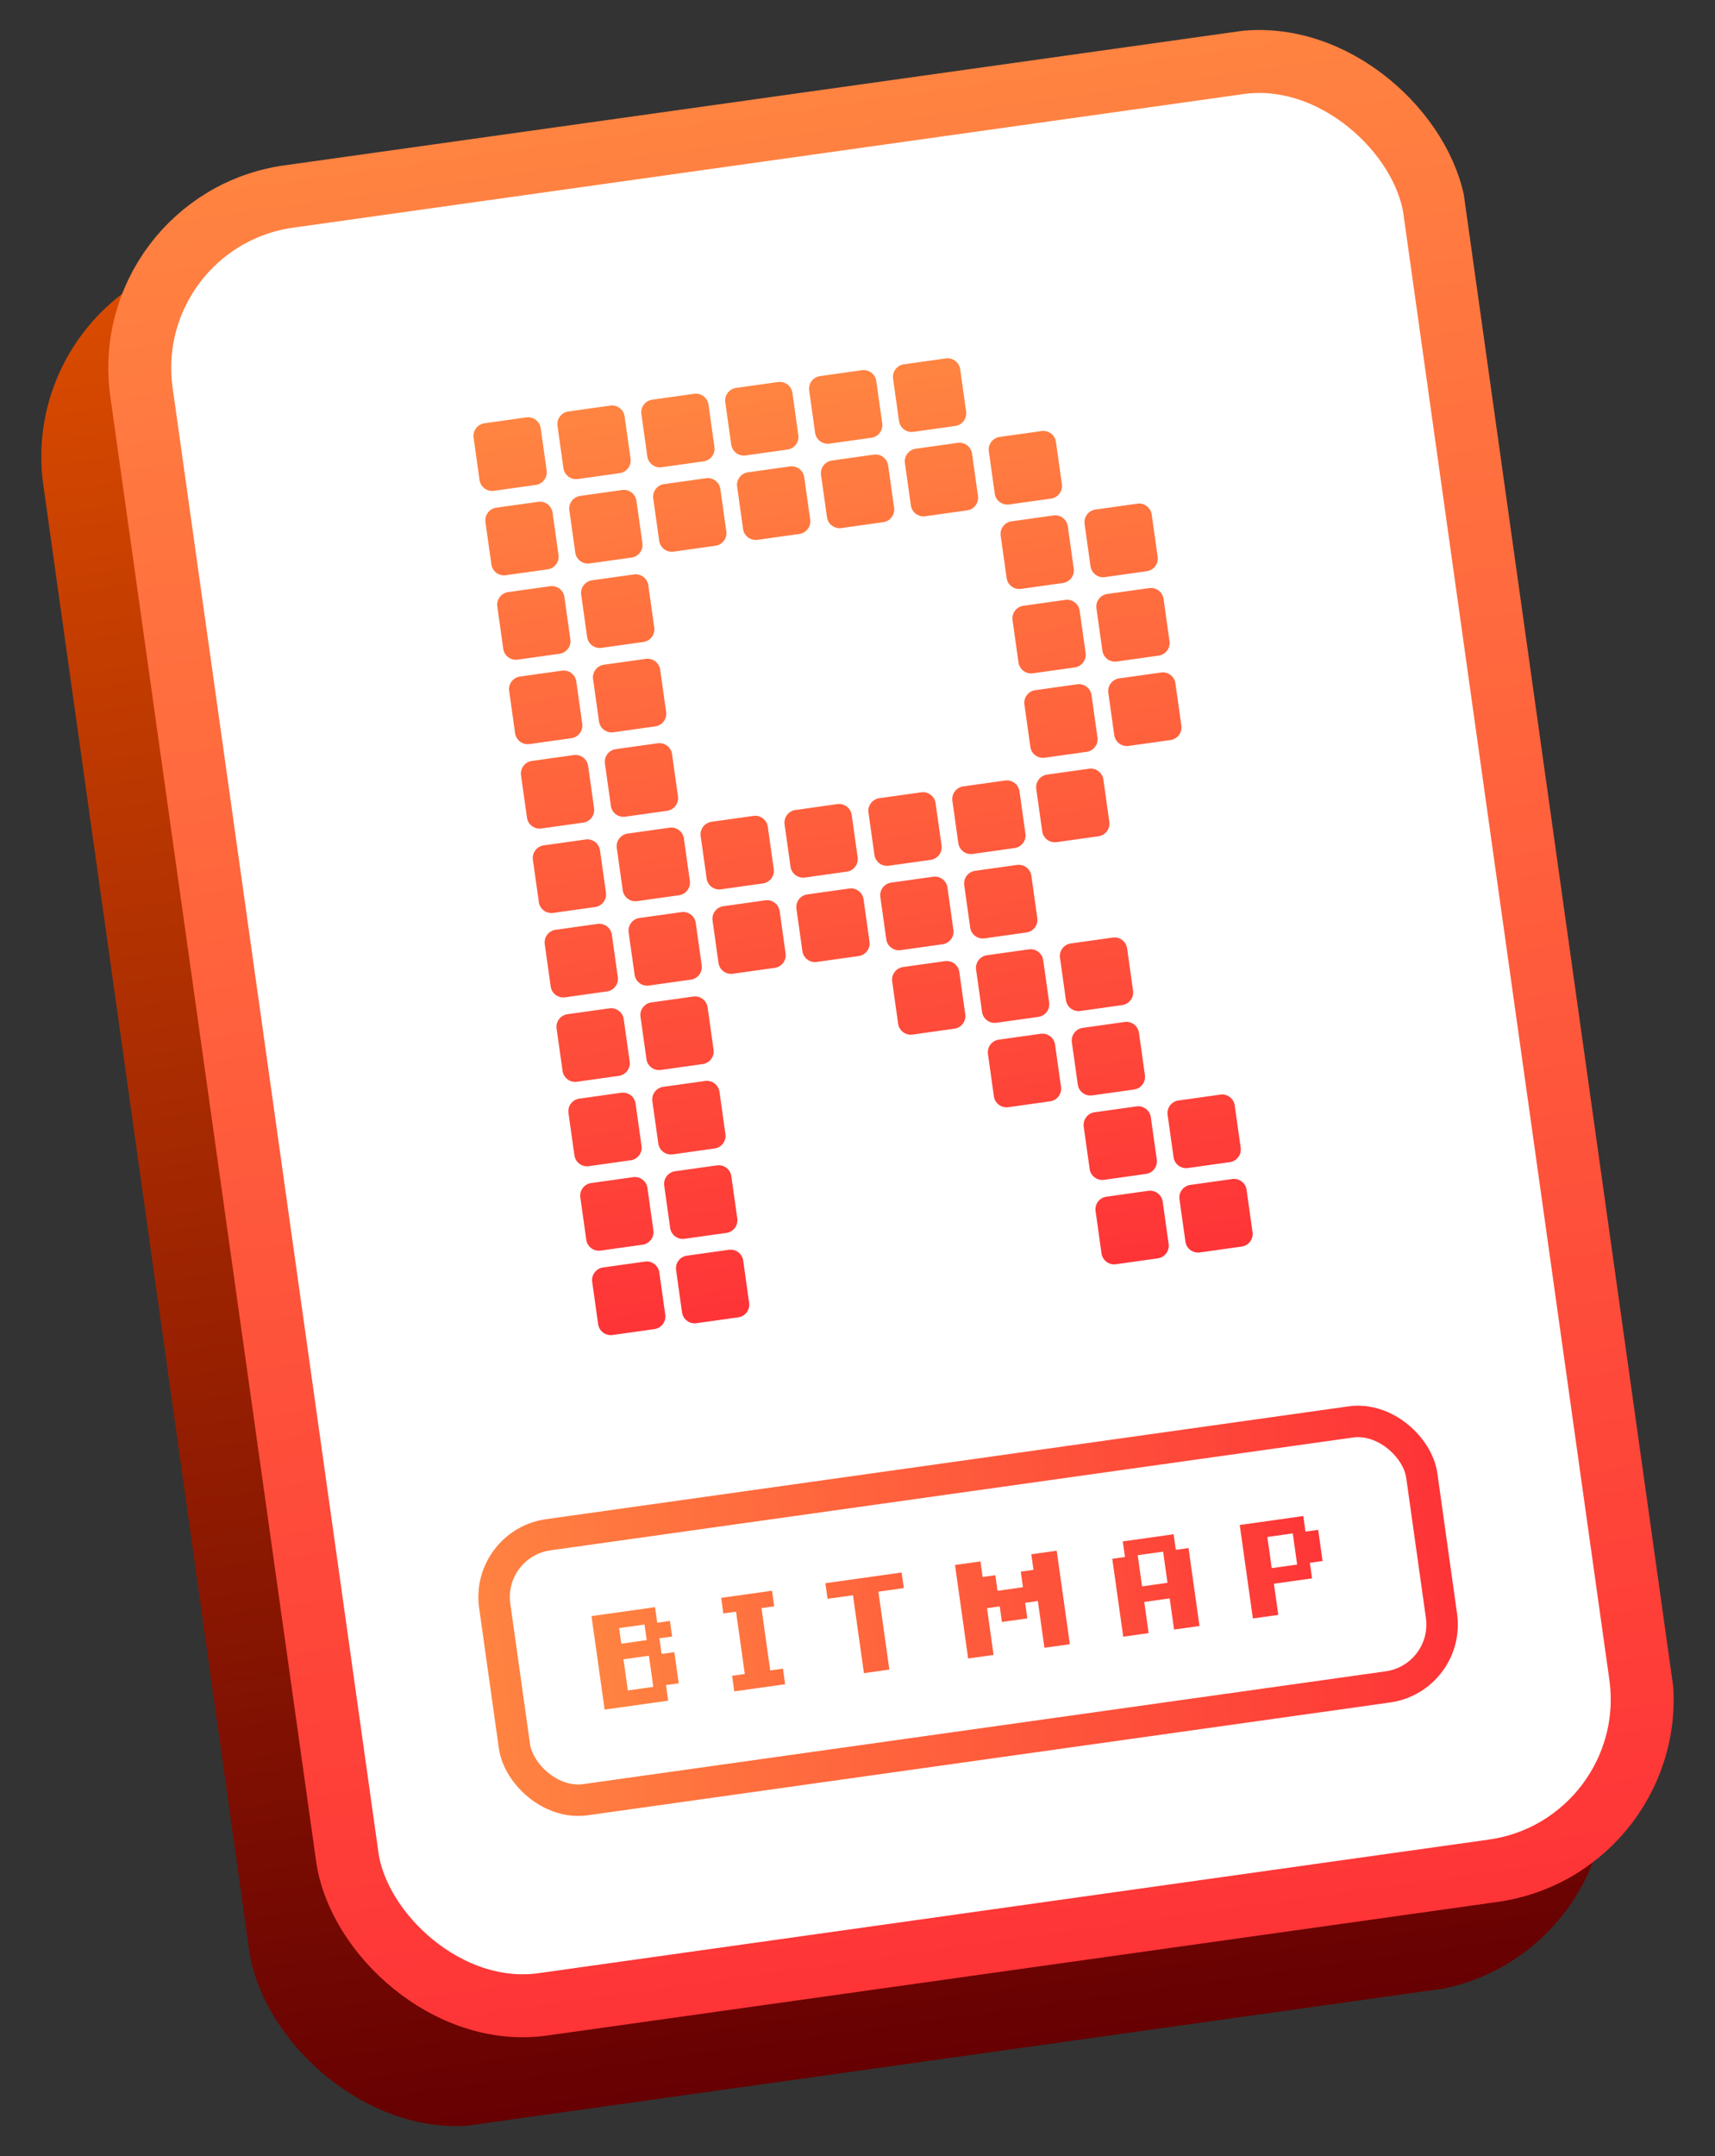 <svg xmlns="http://www.w3.org/2000/svg" width="218" height="274" fill="none"><rect width="100%" height="100%" fill="#333333" stroke="none"/><g clip-path="url(#F)"><g clip-path="url(#G)"><rect x="1.89" y="35.923" width="174" height="240" rx="26" transform="rotate(352 1.89 35.923)" fill="url(#A)"/><rect x="14.919" y="28.033" width="166" height="232" rx="22" transform="rotate(352 14.919 28.033)" fill="#fff" stroke="url(#B)" stroke-width="8"/><rect x="61.772" y="196.148" width="119" height="34" rx="8" transform="rotate(352 61.772 196.148)" stroke="url(#C)" stroke-width="4"/><path d="M76.857 217.255l-1.67-11.884 8.078-1.135.278 1.981 1.616-.228.278 1.981-1.616.227.278 1.981 1.616-.227.557 3.961-1.616.227.278 1.98-8.079 1.136zm6.184-2.889l-.557-3.961-3.231.454.557 3.961 3.231-.454zm-.835-5.942l-.278-1.98-3.231.454.278 1.98 3.231-.454z" fill="url(#D)"/><path d="M93.337 214.938l-.278-1.98 1.616-.227-1.113-7.922-1.616.227-.278-1.981 6.463-.908.278 1.98-1.616.228 1.113 7.922 1.616-.227.278 1.98-6.463.908z" fill="url(#D)"/><path d="M109.817 212.622l-1.392-9.902-3.231.454-.279-1.981 9.694-1.362.279 1.98-3.232.454 1.392 9.903-3.231.454z" fill="url(#D)"/><path d="M132.76 209.398l-.835-5.942-1.616.227.278 1.981-3.231.454-.278-1.981-1.616.228.835 5.941-3.232.454-1.67-11.883 3.232-.454.278 1.98 1.616-.227.278 1.981 3.232-.454-.279-1.981 1.616-.227-.278-1.98 3.231-.454 1.67 11.883-3.231.454z" fill="url(#D)"/><path d="M149.24 207.082l-.557-3.961-3.231.454.556 3.961-3.231.454-1.392-9.903 1.616-.227-.278-1.98 6.462-.909.279 1.981 1.616-.227 1.391 9.903-3.231.454zm-.835-5.942l-.557-3.961-3.231.454.556 3.961 3.232-.454z" fill="url(#D)"/><path d="M159.257 205.674l-1.67-11.883 8.079-1.136.278 1.981 1.616-.227.556 3.961-1.615.227.278 1.98-4.847.682.557 3.961-3.232.454zm5.628-6.85l-.557-3.961-3.231.454.557 3.961 3.231-.454z" fill="url(#D)"/><use href="#H" fill="url(#E)"/><use href="#I" fill="url(#E)"/><use href="#J" fill="url(#E)"/><use href="#K" fill="url(#E)"/><use href="#L" fill="url(#E)"/><path d="M88.234 50.044l-5.332.749a1.62 1.62 0 0 0-1.373 1.834l.754 5.364a1.62 1.62 0 0 0 1.826 1.384l5.332-.749a1.62 1.62 0 0 0 1.373-1.834l-.754-5.364a1.62 1.62 0 0 0-1.826-1.384z" fill="url(#E)"/><path d="M98.899 48.545l-5.332.749a1.62 1.62 0 0 0-1.373 1.834l.754 5.364a1.62 1.62 0 0 0 1.826 1.384l5.332-.749c.883-.124 1.498-.945 1.374-1.834l-.754-5.364a1.62 1.62 0 0 0-1.826-1.384z" fill="url(#E)"/><use href="#M" fill="url(#E)"/><path d="M80.585 72.998l-5.332.749a1.62 1.62 0 0 0-1.374 1.834l.754 5.364a1.62 1.62 0 0 0 1.826 1.384l5.332-.749a1.62 1.62 0 0 0 1.373-1.834l-.754-5.364a1.62 1.62 0 0 0-1.826-1.384z" fill="url(#E)"/><path d="M82.093 83.726l-5.332.749a1.62 1.62 0 0 0-1.374 1.834l.754 5.364a1.62 1.62 0 0 0 1.826 1.384l5.332-.749a1.62 1.62 0 0 0 1.373-1.834l-.754-5.364a1.62 1.62 0 0 0-1.826-1.384z" fill="url(#E)"/><use href="#N" fill="url(#E)"/><path d="M106.437 102.184l-5.332.75a1.62 1.62 0 0 0-1.373 1.834l.754 5.364a1.62 1.62 0 0 0 1.825 1.384l5.333-.749a1.62 1.62 0 0 0 1.373-1.834l-.754-5.364a1.62 1.62 0 0 0-1.826-1.385z" fill="url(#E)"/><use href="#O" fill="url(#E)"/><use href="#P" fill="url(#E)"/><path d="M132.4 54.777l-5.332.749a1.62 1.62 0 0 0-1.374 1.834l.754 5.364a1.62 1.62 0 0 0 1.826 1.384l5.332-.749a1.62 1.62 0 0 0 1.373-1.834l-.753-5.364a1.62 1.62 0 0 0-1.826-1.384z" fill="url(#E)"/><path d="M120.228 45.547l-5.333.749a1.62 1.62 0 0 0-1.373 1.834l.754 5.364a1.62 1.62 0 0 0 1.826 1.384l5.332-.749a1.62 1.62 0 0 0 1.373-1.834l-.754-5.364a1.62 1.62 0 0 0-1.825-1.384z" fill="url(#E)"/><use href="#Q" fill="url(#E)"/><path d="M138.431 97.688l-5.333.749a1.62 1.62 0 0 0-1.373 1.835l.754 5.363a1.62 1.62 0 0 0 1.826 1.385l5.332-.75a1.62 1.62 0 0 0 1.373-1.834l-.754-5.364a1.62 1.62 0 0 0-1.825-1.384z" fill="url(#E)"/><path d="M127.766 99.187l-5.332.749a1.62 1.62 0 0 0-1.373 1.834l.753 5.364a1.62 1.62 0 0 0 1.826 1.385l5.332-.75a1.62 1.62 0 0 0 1.374-1.834l-.754-5.364a1.62 1.62 0 0 0-1.826-1.384z" fill="url(#E)"/><path d="M135.415 76.232l-5.332.749a1.62 1.62 0 0 0-1.373 1.834l.753 5.364a1.62 1.62 0 0 0 1.826 1.384l5.332-.749a1.62 1.62 0 0 0 1.374-1.834l-.754-5.364a1.62 1.62 0 0 0-1.826-1.384z" fill="url(#E)"/><path d="M136.923 86.96l-5.332.749a1.62 1.62 0 0 0-1.374 1.834l.754 5.364a1.62 1.62 0 0 0 1.826 1.384l5.332-.749a1.62 1.62 0 0 0 1.374-1.834l-.754-5.364a1.62 1.62 0 0 0-1.826-1.384z" fill="url(#E)"/><path d="M147.587 85.461l-5.332.749a1.62 1.62 0 0 0-1.373 1.834l.754 5.364a1.62 1.62 0 0 0 1.825 1.384l5.333-.749a1.62 1.62 0 0 0 1.373-1.834l-.754-5.364a1.62 1.62 0 0 0-1.826-1.384z" fill="url(#E)"/><path d="M146.08 74.734l-5.333.749a1.62 1.62 0 0 0-1.373 1.834l.754 5.364a1.62 1.62 0 0 0 1.826 1.384l5.332-.749a1.62 1.62 0 0 0 1.373-1.834l-.754-5.364a1.62 1.62 0 0 0-1.825-1.384z" fill="url(#E)"/><path d="M144.572 64.006l-5.332.749a1.62 1.62 0 0 0-1.374 1.834l.754 5.364a1.62 1.62 0 0 0 1.826 1.384l5.332-.749a1.62 1.62 0 0 0 1.374-1.834l-.754-5.364a1.62 1.62 0 0 0-1.826-1.384z" fill="url(#E)"/><path d="M83.601 94.454l-5.332.749a1.62 1.62 0 0 0-1.374 1.834l.754 5.364a1.62 1.62 0 0 0 1.826 1.384l5.332-.75a1.62 1.62 0 0 0 1.373-1.834l-.754-5.364a1.62 1.62 0 0 0-1.826-1.384z" fill="url(#E)"/><use href="#R" fill="url(#E)"/><path d="M86.616 115.91l-5.332.749a1.62 1.62 0 0 0-1.374 1.834l.754 5.364a1.62 1.62 0 0 0 1.826 1.385l5.332-.75a1.62 1.62 0 0 0 1.373-1.834l-.754-5.364a1.62 1.62 0 0 0-1.826-1.384z" fill="url(#E)"/><use href="#S" fill="url(#E)"/><path d="M118.61 111.414l-5.333.749a1.62 1.62 0 0 0-1.373 1.834l.754 5.364a1.62 1.62 0 0 0 1.825 1.384l5.333-.749a1.62 1.62 0 0 0 1.373-1.834l-.754-5.364a1.62 1.62 0 0 0-1.825-1.384z" fill="url(#E)"/><path d="M130.782 120.643l-5.333.749a1.62 1.62 0 0 0-1.373 1.834l.754 5.364a1.62 1.62 0 0 0 1.826 1.384l5.332-.749a1.62 1.62 0 0 0 1.373-1.834l-.754-5.364a1.62 1.62 0 0 0-1.825-1.384z" fill="url(#E)"/><path d="M141.446 119.144l-5.332.749a1.62 1.62 0 0 0-1.374 1.834l.754 5.364a1.62 1.62 0 0 0 1.826 1.385l5.332-.75a1.62 1.62 0 0 0 1.374-1.834l-.754-5.364a1.62 1.62 0 0 0-1.826-1.384z" fill="url(#E)"/><path d="M132.289 131.371l-5.332.749a1.62 1.62 0 0 0-1.373 1.834l.753 5.364a1.62 1.62 0 0 0 1.826 1.384l5.333-.749a1.62 1.62 0 0 0 1.373-1.834l-.754-5.364a1.62 1.62 0 0 0-1.826-1.384z" fill="url(#E)"/><path d="M142.954 129.872l-5.332.749a1.62 1.62 0 0 0-1.374 1.834l.754 5.364a1.62 1.62 0 0 0 1.826 1.385l5.332-.75a1.62 1.62 0 0 0 1.373-1.834l-.753-5.364a1.62 1.62 0 0 0-1.826-1.384z" fill="url(#E)"/><path d="M144.461 140.6l-5.332.749a1.62 1.62 0 0 0-1.373 1.834l.754 5.364a1.62 1.62 0 0 0 1.825 1.384l5.333-.749a1.62 1.62 0 0 0 1.373-1.834l-.754-5.364a1.62 1.62 0 0 0-1.826-1.384z" fill="url(#E)"/><path d="M155.126 139.101l-5.332.749a1.62 1.62 0 0 0-1.374 1.834l.754 5.364a1.62 1.62 0 0 0 1.826 1.385l5.332-.75a1.62 1.62 0 0 0 1.374-1.834l-.754-5.364a1.62 1.62 0 0 0-1.826-1.384z" fill="url(#E)"/><use href="#T" fill="url(#E)"/><path d="M156.634 149.829l-5.333.749a1.62 1.62 0 0 0-1.373 1.834l.754 5.364a1.62 1.62 0 0 0 1.826 1.385l5.332-.75a1.62 1.62 0 0 0 1.373-1.834l-.754-5.364a1.62 1.62 0 0 0-1.825-1.384z" fill="url(#E)"/><path d="M120.117 122.142l-5.332.749c-.883.124-1.498.945-1.374 1.834l.754 5.364a1.62 1.62 0 0 0 1.826 1.384l5.332-.749a1.62 1.62 0 0 0 1.374-1.834l-.754-5.364a1.62 1.62 0 0 0-1.826-1.384z" fill="url(#E)"/><path d="M107.945 112.912l-5.332.75a1.62 1.62 0 0 0-1.374 1.834l.754 5.364a1.62 1.62 0 0 0 1.826 1.384l5.332-.749a1.62 1.62 0 0 0 1.374-1.834l-.754-5.364a1.62 1.62 0 0 0-1.826-1.385z" fill="url(#E)"/><path d="M97.281 114.411l-5.332.75a1.62 1.62 0 0 0-1.374 1.834l.754 5.364a1.62 1.62 0 0 0 1.826 1.384l5.332-.749a1.62 1.62 0 0 0 1.373-1.834l-.754-5.364a1.62 1.62 0 0 0-1.826-1.385z" fill="url(#E)"/><path d="M77.46 128.137l-5.332.749a1.62 1.62 0 0 0-1.374 1.834l.754 5.364a1.62 1.62 0 0 0 1.826 1.384l5.332-.749a1.62 1.62 0 0 0 1.373-1.834l-.754-5.364a1.62 1.62 0 0 0-1.826-1.384z" fill="url(#E)"/><path d="M88.124 126.638l-5.332.749a1.62 1.62 0 0 0-1.374 1.834l.754 5.364a1.62 1.62 0 0 0 1.826 1.385l5.332-.75a1.62 1.62 0 0 0 1.373-1.834l-.754-5.364a1.62 1.62 0 0 0-1.826-1.384z" fill="url(#E)"/><path d="M78.967 138.865l-5.332.749a1.62 1.62 0 0 0-1.374 1.834l.754 5.364a1.62 1.62 0 0 0 1.826 1.384l5.332-.749a1.62 1.62 0 0 0 1.373-1.834l-.754-5.364a1.62 1.62 0 0 0-1.826-1.384z" fill="url(#E)"/><path d="M89.632 137.366l-5.332.749a1.62 1.62 0 0 0-1.374 1.834l.754 5.364a1.62 1.62 0 0 0 1.826 1.385l5.332-.75a1.62 1.62 0 0 0 1.373-1.834l-.754-5.364a1.62 1.62 0 0 0-1.826-1.384z" fill="url(#E)"/><path d="M80.475 149.592l-5.332.75a1.62 1.62 0 0 0-1.374 1.834l.754 5.364a1.62 1.62 0 0 0 1.826 1.384l5.332-.749a1.62 1.62 0 0 0 1.373-1.834l-.754-5.364a1.62 1.62 0 0 0-1.826-1.385z" fill="url(#E)"/><path d="M91.139 148.094l-5.332.749a1.62 1.62 0 0 0-1.374 1.834l.754 5.364a1.62 1.62 0 0 0 1.826 1.384l5.332-.749a1.62 1.62 0 0 0 1.373-1.834l-.754-5.364a1.62 1.62 0 0 0-1.826-1.384z" fill="url(#E)"/><path d="M81.983 160.32l-5.332.75a1.62 1.62 0 0 0-1.374 1.834l.754 5.364a1.62 1.62 0 0 0 1.826 1.384l5.332-.749a1.62 1.62 0 0 0 1.373-1.834l-.754-5.364a1.62 1.62 0 0 0-1.826-1.385z" fill="url(#E)"/><path d="M71.429 85.225l-5.332.749a1.62 1.62 0 0 0-1.374 1.834l.754 5.364a1.62 1.62 0 0 0 1.826 1.384l5.332-.749a1.62 1.62 0 0 0 1.374-1.834l-.754-5.364a1.62 1.62 0 0 0-1.826-1.384z" fill="url(#E)"/><path d="M72.936 95.953l-5.332.749a1.62 1.62 0 0 0-1.374 1.834l.754 5.364a1.62 1.62 0 0 0 1.826 1.385l5.332-.75a1.62 1.62 0 0 0 1.373-1.834l-.754-5.364a1.62 1.62 0 0 0-1.826-1.384z" fill="url(#E)"/><path d="M68.413 63.769l-5.332.749a1.62 1.62 0 0 0-1.374 1.834l.754 5.364a1.62 1.62 0 0 0 1.826 1.384l5.332-.749a1.62 1.62 0 0 0 1.374-1.834l-.754-5.364a1.62 1.62 0 0 0-1.826-1.384z" fill="url(#E)"/><path d="M66.906 53.041l-5.332.749a1.62 1.62 0 0 0-1.373 1.834l.754 5.364a1.62 1.62 0 0 0 1.826 1.384l5.332-.749a1.62 1.62 0 0 0 1.374-1.834l-.754-5.364a1.62 1.62 0 0 0-1.826-1.384z" fill="url(#E)"/><path d="M69.921 74.497l-5.332.749a1.62 1.62 0 0 0-1.374 1.834l.754 5.364a1.62 1.62 0 0 0 1.826 1.384l5.332-.749a1.62 1.62 0 0 0 1.374-1.834l-.754-5.364a1.62 1.62 0 0 0-1.826-1.384z" fill="url(#E)"/><path d="M74.444 106.681l-5.332.749a1.62 1.62 0 0 0-1.374 1.834l.754 5.364a1.62 1.62 0 0 0 1.826 1.385l5.332-.75a1.62 1.62 0 0 0 1.373-1.834l-.754-5.364a1.62 1.62 0 0 0-1.826-1.384z" fill="url(#E)"/><path d="M75.952 117.409l-5.332.749a1.62 1.62 0 0 0-1.374 1.834l.754 5.364a1.62 1.62 0 0 0 1.826 1.384l5.332-.749a1.62 1.62 0 0 0 1.373-1.834l-.754-5.364a1.62 1.62 0 0 0-1.826-1.384z" fill="url(#E)"/><path d="M92.647 158.822l-5.332.749a1.62 1.62 0 0 0-1.374 1.834l.754 5.364a1.62 1.62 0 0 0 1.826 1.384l5.332-.749a1.62 1.62 0 0 0 1.373-1.834l-.754-5.364a1.62 1.62 0 0 0-1.826-1.384z" fill="url(#E)"/></g></g><defs><linearGradient id="A" x1="88.89" y1="35.923" x2="88.89" y2="275.923" href="#U"><stop stop-color="#db4c00"/><stop offset="1" stop-color="#660002"/></linearGradient><linearGradient id="B" x1="97.401" y1="24.629" x2="97.401" y2="264.629" href="#U"><stop stop-color="#ff8341"/><stop offset="1" stop-color="#fe3437"/></linearGradient><linearGradient id="C" x1="59.513" y1="213.446" x2="182.513" y2="213.446" href="#U"><stop stop-color="#ff8341"/><stop offset="1" stop-color="#fe3437"/></linearGradient><linearGradient id="D" x1="75.499" y1="210.299" x2="169.955" y2="197.024" href="#U"><stop stop-color="#ff8341"/><stop offset="1" stop-color="#fe3437"/></linearGradient><linearGradient id="E" x1="101.565" y1="48.17" x2="117.848" y2="164.032" href="#U"><stop stop-color="#ff8441"/><stop offset="1" stop-color="#fe3437"/></linearGradient><clipPath id="F"><path fill="#fff" d="M0 0h218v274H0z"/></clipPath><clipPath id="G"><path fill="#fff" transform="matrix(.99 -.139 .139 .99 .499 26.02)" d="M0 0h184v250H0z"/></clipPath><path id="H" d="M79.078 62.271l-5.332.749a1.62 1.62 0 0 0-1.374 1.834l.754 5.364a1.62 1.62 0 0 0 1.826 1.384l5.332-.749a1.62 1.62 0 0 0 1.373-1.834l-.754-5.364a1.62 1.62 0 0 0-1.826-1.384z"/><path id="I" d="M89.742 60.772l-5.332.749a1.62 1.62 0 0 0-1.373 1.834l.754 5.364a1.62 1.62 0 0 0 1.826 1.384l5.332-.749a1.62 1.62 0 0 0 1.373-1.834l-.754-5.364a1.62 1.62 0 0 0-1.826-1.384z"/><path id="J" d="M100.407 59.273l-5.333.749a1.62 1.62 0 0 0-1.373 1.834l.754 5.364a1.62 1.62 0 0 0 1.826 1.384l5.332-.749a1.62 1.62 0 0 0 1.373-1.834l-.754-5.364a1.62 1.62 0 0 0-1.825-1.384z"/><path id="K" d="M111.071 57.774l-5.332.749a1.62 1.62 0 0 0-1.374 1.834l.754 5.364a1.62 1.62 0 0 0 1.826 1.384l5.332-.749a1.62 1.62 0 0 0 1.374-1.834l-.754-5.364a1.62 1.62 0 0 0-1.826-1.384z"/><path id="L" d="M77.57 51.543l-5.332.749a1.62 1.62 0 0 0-1.373 1.834l.754 5.364a1.62 1.62 0 0 0 1.826 1.384l5.332-.749a1.62 1.62 0 0 0 1.374-1.834l-.754-5.364a1.62 1.62 0 0 0-1.826-1.384z"/><path id="M" d="M109.563 47.046l-5.332.749a1.62 1.62 0 0 0-1.373 1.834l.753 5.364a1.62 1.62 0 0 0 1.826 1.384l5.332-.749a1.62 1.62 0 0 0 1.374-1.834l-.754-5.364a1.62 1.62 0 0 0-1.826-1.384z"/><path id="N" d="M95.773 103.683l-5.332.75a1.62 1.62 0 0 0-1.374 1.834l.754 5.364a1.62 1.62 0 0 0 1.826 1.384l5.332-.749a1.62 1.62 0 0 0 1.373-1.834l-.754-5.364a1.62 1.62 0 0 0-1.826-1.385z"/><path id="O" d="M117.102 100.686l-5.332.749a1.62 1.62 0 0 0-1.374 1.834l.754 5.364a1.62 1.62 0 0 0 1.826 1.384l5.332-.749a1.62 1.62 0 0 0 1.373-1.834l-.753-5.364a1.62 1.62 0 0 0-1.826-1.384z"/><path id="P" d="M133.908 65.504l-5.333.749a1.62 1.62 0 0 0-1.373 1.834l.754 5.364a1.62 1.62 0 0 0 1.825 1.384l5.333-.749a1.62 1.62 0 0 0 1.373-1.834l-.754-5.364a1.62 1.62 0 0 0-1.825-1.384z"/><path id="Q" d="M121.735 56.275l-5.332.749a1.62 1.62 0 0 0-1.373 1.834l.754 5.364a1.62 1.62 0 0 0 1.825 1.384l5.333-.749a1.62 1.62 0 0 0 1.373-1.834l-.754-5.364a1.62 1.62 0 0 0-1.826-1.384z"/><path id="R" d="M85.109 105.182l-5.332.749a1.62 1.62 0 0 0-1.374 1.834l.754 5.364a1.62 1.62 0 0 0 1.826 1.385l5.332-.75a1.62 1.62 0 0 0 1.373-1.834l-.754-5.364a1.62 1.62 0 0 0-1.826-1.384z"/><path id="S" d="M129.274 109.915l-5.332.749a1.62 1.62 0 0 0-1.374 1.834l.754 5.364a1.62 1.62 0 0 0 1.826 1.385l5.332-.75a1.62 1.62 0 0 0 1.374-1.834l-.754-5.364a1.62 1.62 0 0 0-1.826-1.384z"/><path id="T" d="M145.969 151.328l-5.332.749c-.883.124-1.498.945-1.374 1.834l.754 5.364a1.62 1.62 0 0 0 1.826 1.384l5.332-.749a1.62 1.62 0 0 0 1.374-1.834l-.754-5.364a1.62 1.62 0 0 0-1.826-1.384z"/><linearGradient id="U" gradientUnits="userSpaceOnUse"/></defs></svg>

